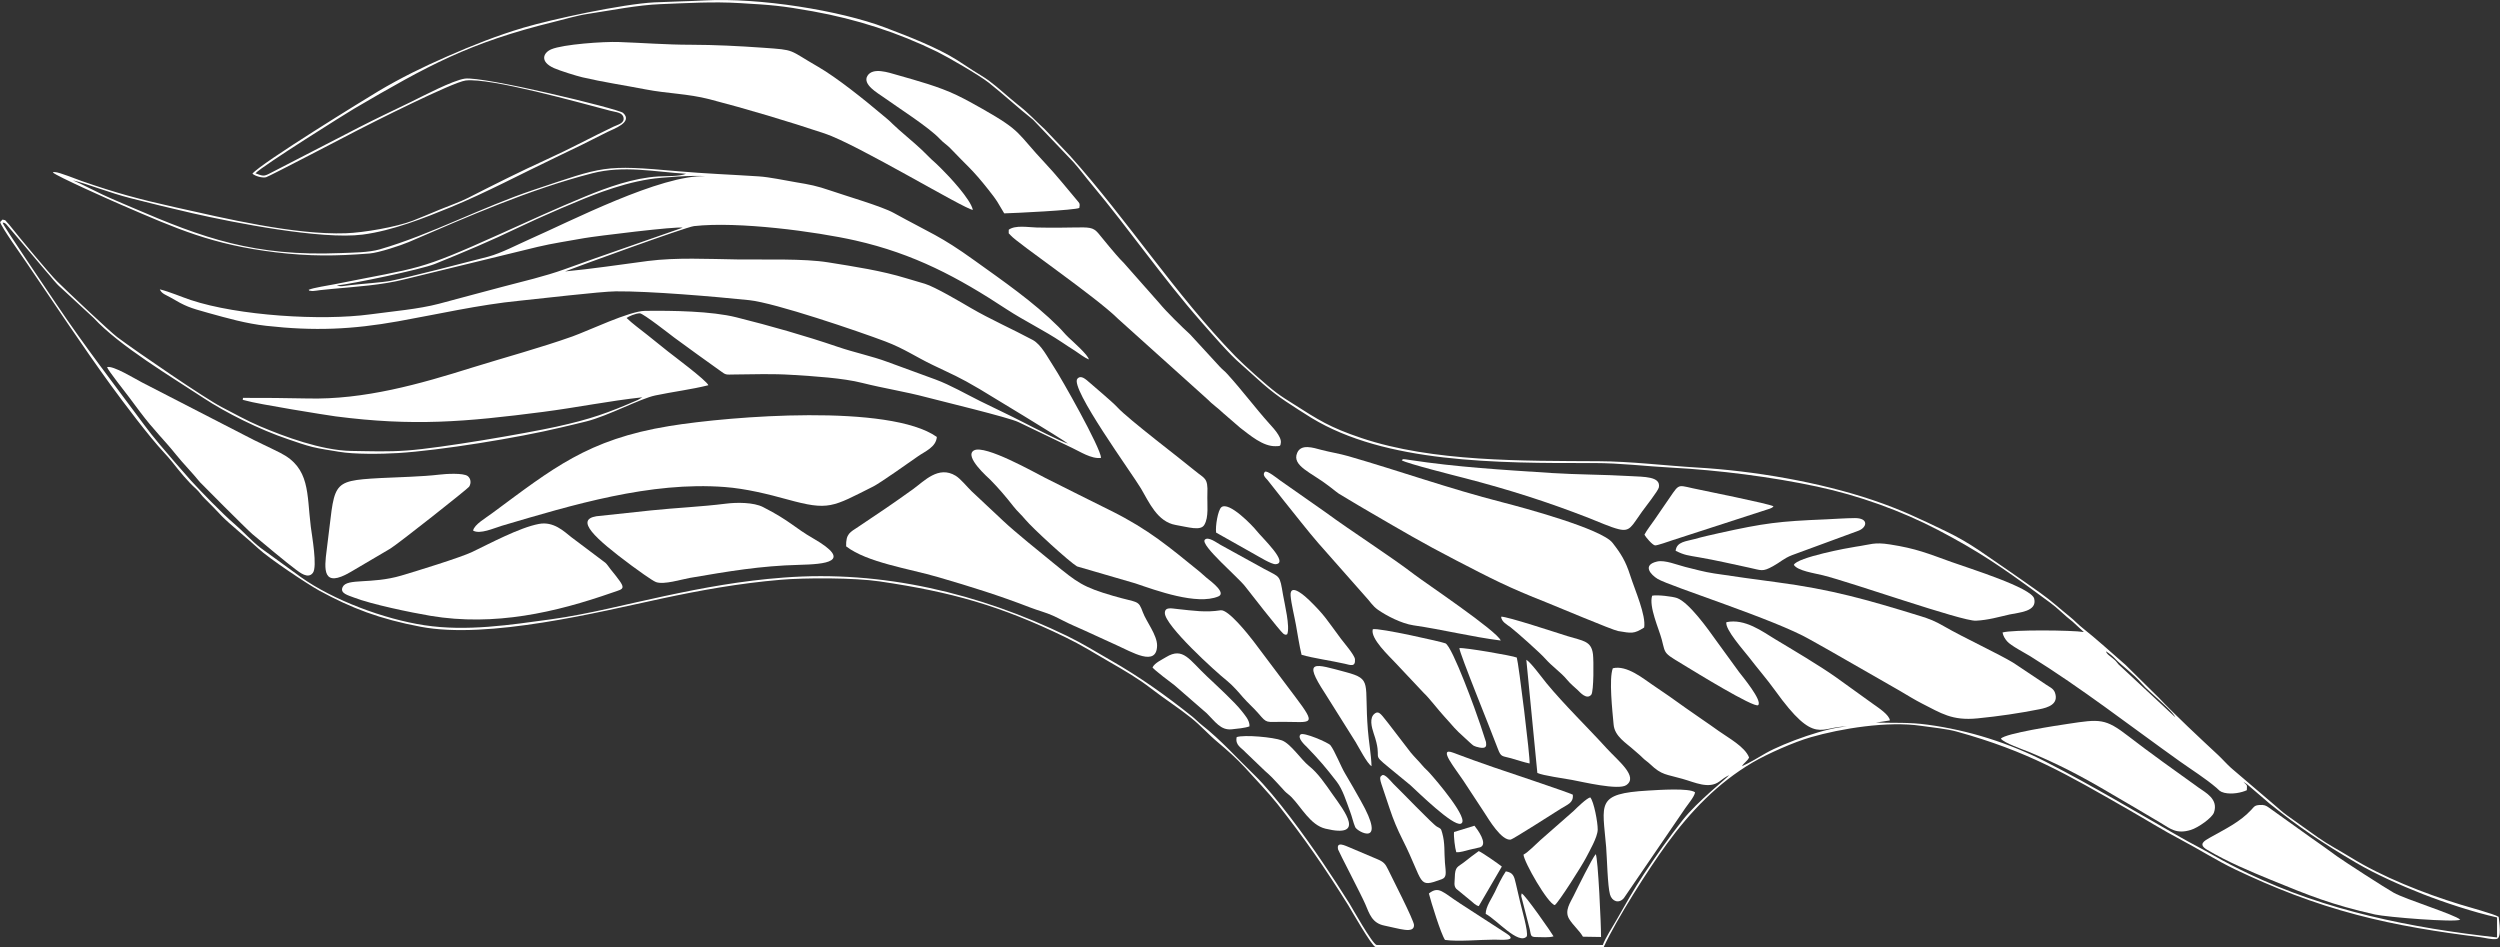 <!--?xml version="1.0" encoding="UTF-8"?-->
<svg xmlns="http://www.w3.org/2000/svg" xmlns:xlink="http://www.w3.org/1999/xlink" width="100%" height="100%" viewBox="0 0 132 50" version="1.1">
<rect x="0" y="0" width="132" height="50" fill="#333333" stroke="none"/>
<g id="surface1">
<path style="stroke: none; fill-rule: nonzero; fill:  rgb(255, 255, 255); fill-opacity: 1;" d="M 72.586 37.676 C 72.289 37.895 72.422 38.395 72.527 38.711 C 73.059 40.246 72.316 39.691 73.352 40.539 L 74.473 41.461 C 74.855 41.809 76.711 43.637 77.129 43.492 C 77.648 43.316 75.816 41.176 75.465 40.793 C 75.336 40.648 75.238 40.582 75.113 40.43 C 74.91 40.188 74.688 39.977 74.484 39.73 L 73.312 38.203 C 72.973 37.801 72.832 37.488 72.586 37.676 Z M 72.586 37.676 " class="svg-elem-1"></path>
<path style="stroke: none; fill-rule: nonzero; fill:  rgb(255, 255, 255); fill-opacity: 1;" d="M 67.965 33.488 C 68.125 33.094 67.824 31.871 67.746 31.418 C 67.562 30.324 67.605 30.504 66.75 30.039 L 64.441 28.766 C 64.246 28.66 63.785 28.305 63.613 28.5 C 63.363 28.785 65.422 30.52 65.758 30.98 C 65.867 31.125 67.59 33.332 67.758 33.457 C 67.875 33.543 67.91 33.512 67.965 33.488 Z M 67.965 33.488 " class="svg-elem-2"></path>
<path style="stroke: none; fill-rule: nonzero; fill:  rgb(255, 255, 255); fill-opacity: 1;" d="M 68.668 38.781 C 68.477 38.961 68.902 39.344 69 39.441 C 69.668 40.133 70 40.523 70.582 41.277 C 70.898 41.695 71.074 42.285 71.281 42.84 C 71.383 43.102 71.453 43.438 71.555 43.672 C 71.664 43.926 73.258 44.762 71.844 42.273 C 71.562 41.777 71.309 41.32 71.02 40.84 C 70.801 40.477 70.473 39.637 70.246 39.348 C 70.141 39.211 68.816 38.637 68.668 38.781 Z M 68.668 38.781 " class="svg-elem-3"></path>
<path style="stroke: none; fill-rule: nonzero; fill:  rgb(255, 255, 255); fill-opacity: 1;" d="M 64.211 28.121 L 66.25 29.27 C 66.453 29.379 67.133 29.805 67.352 29.789 C 68.086 29.742 66.633 28.391 66.344 28.02 C 66.156 27.777 64.883 26.441 64.484 26.785 C 64.305 26.941 64.164 27.789 64.211 28.121 Z M 64.211 28.121 " class="svg-elem-4"></path>
<path style="stroke: none; fill-rule: nonzero; fill:  rgb(255, 255, 255); fill-opacity: 1;" d="M 76.773 43.93 C 76.746 44.152 76.824 44.789 76.891 44.996 C 77.102 45.016 77.371 44.918 77.586 44.867 L 78.129 44.742 C 78.141 44.738 78.156 44.734 78.168 44.73 C 78.566 44.559 78.023 43.809 77.852 43.598 Z M 76.773 43.93 " class="svg-elem-5"></path>
<path style="stroke: none; fill-rule: nonzero; fill:  rgb(255, 255, 255); fill-opacity: 1;" d="M 82.027 49.438 C 82 49.359 80.461 47.141 80.34 47.176 C 80.344 47.195 80.32 47.281 80.32 47.309 L 80.77 49.059 C 80.844 49.367 80.789 49.477 81.105 49.477 C 81.398 49.477 81.797 49.516 82.027 49.438 Z M 82.027 49.438 " class="svg-elem-6"></path>
<path style="stroke: none; fill-rule: nonzero; fill:  rgb(255, 255, 255); fill-opacity: 1;" d="M 111.195 34.387 C 111.402 34.523 111.551 34.641 111.699 34.801 C 112.008 35.129 112.656 35.586 113.07 36.078 C 113.305 36.359 113.695 36.672 113.977 36.938 C 114.184 37.133 114.738 37.613 114.855 37.871 L 111.859 35.082 C 111.754 34.965 111.762 34.945 111.656 34.848 C 111.566 34.77 111.508 34.727 111.414 34.648 C 111.375 34.617 111.324 34.582 111.293 34.547 C 111.188 34.426 111.258 34.516 111.195 34.387 Z M 17.781 15.074 C 18.594 14.992 22.23 14.23 22.957 13.938 C 24.488 13.32 25.914 12.719 27.371 12.016 C 28.426 11.508 30.727 10.5 31.812 10.121 C 32.602 9.844 33.402 9.602 34.293 9.461 C 34.938 9.359 36.637 9.242 37.273 9.305 C 34.922 9.195 30.047 11.719 27.977 12.625 C 27.324 12.914 26.469 13.367 25.766 13.555 C 24.781 13.812 21.469 14.668 20.648 14.824 C 20.199 14.914 19.098 14.984 18.504 15.055 C 17.977 15.117 18.059 15.129 17.879 15.098 C 17.863 15.098 17.844 15.09 17.832 15.086 C 17.816 15.082 17.797 15.078 17.781 15.074 Z M 13.488 9.152 C 13.852 8.754 18.352 5.941 18.699 5.738 C 22.613 3.449 24.766 2.258 29.262 1.152 C 29.816 1.016 30.477 0.816 31.039 0.734 C 32.23 0.555 33.684 0.262 34.879 0.219 C 36.297 0.164 37.645 0.078 39.062 0.164 C 40.738 0.262 41.258 0.301 42.918 0.598 C 45.234 1.016 47.414 1.719 49.484 2.734 C 50.031 3.004 51.691 3.961 52.207 4.367 C 52.996 4.992 53.754 5.695 54.547 6.324 L 56.672 8.555 C 56.996 8.914 57.32 9.359 57.641 9.738 C 59.617 12.098 61.387 14.672 63.414 16.98 C 63.996 17.641 64.91 18.707 65.523 19.23 L 66.684 20.27 C 67.074 20.609 67.48 20.922 67.902 21.203 C 68.344 21.496 68.789 21.785 69.246 22.066 C 73.148 24.441 78.973 24.461 84.184 24.449 C 85.547 24.449 86.91 24.621 88.258 24.691 C 90.738 24.824 93.555 25.18 95.953 25.695 C 98.137 26.16 100.391 26.973 102.32 27.98 C 104.457 29.098 105.738 29.973 107.633 31.371 C 108.059 31.684 108.449 31.949 108.84 32.316 C 109.004 32.473 109.25 32.68 109.434 32.824 L 110.027 33.371 C 109.406 33.27 106.25 33.242 105.734 33.395 C 105.77 33.59 105.871 33.742 105.977 33.863 C 106.164 34.086 106.91 34.473 107.184 34.641 C 109.914 36.336 112.473 38.332 115.082 40.191 C 115.746 40.664 116.43 41.086 117.035 41.602 C 117.176 41.723 117.195 41.797 117.441 41.859 C 117.848 41.957 118.355 41.852 118.633 41.723 C 118.656 41.367 118.629 41.488 118.457 41.281 C 118.586 41.359 118.684 41.434 118.801 41.543 L 119.84 42.434 C 121.344 43.652 122.668 44.539 124.422 45.566 C 125.449 46.168 126.738 46.742 127.91 47.203 C 129.066 47.656 130.605 48.164 131.844 48.441 L 131.844 49.496 C 127.309 48.996 122.816 48.086 118.703 46.117 C 118.074 45.816 117.488 45.516 116.887 45.172 C 116.293 44.828 115.695 44.531 115.109 44.195 C 112.727 42.836 110.504 41.496 108.047 40.238 C 106.105 39.238 103.949 38.555 101.766 38.262 C 100.793 38.129 100.039 38.18 99.055 38.152 L 99.785 38.039 C 99.762 37.75 99.188 37.375 98.957 37.211 L 96.938 35.758 C 96.074 35.145 94.645 34.301 93.715 33.742 C 93.078 33.359 92.133 32.641 91.152 32.852 C 91.07 33.23 92.074 34.348 92.336 34.688 C 92.781 35.27 93.285 35.848 93.719 36.449 C 95.879 39.457 96.117 38.309 97.547 38.363 C 96.523 38.383 94.227 39.211 93.25 39.758 C 92.852 39.984 92.391 40.277 91.977 40.453 C 92.09 40.262 92.254 40.199 92.352 39.996 C 92.133 39.426 91.258 38.961 90.75 38.598 C 90.172 38.18 89.586 37.797 88.996 37.375 C 88.438 36.969 87.832 36.547 87.242 36.152 C 86.801 35.859 85.898 35.098 85.156 35.285 C 84.945 35.852 85.133 37.52 85.199 38.258 C 85.254 38.883 85.855 39.223 86.277 39.605 C 86.449 39.766 86.512 39.793 86.715 39.996 C 86.859 40.145 86.992 40.215 87.133 40.352 C 87.746 40.938 87.977 40.875 88.84 41.125 C 89.484 41.305 90.223 41.68 90.785 41.262 C 90.945 41.141 91.102 41.02 91.301 40.926 C 91.117 41.141 89.621 42.316 88.848 43.297 C 88.098 44.246 87.48 45.129 86.797 46.152 C 86.289 46.914 85.789 47.805 85.332 48.609 C 85.109 49.004 84.773 49.5 84.629 49.895 L 72.684 49.895 C 72.461 49.848 71.344 47.855 71.262 47.723 C 70.777 46.945 70.32 46.25 69.824 45.516 C 68.941 44.207 67.352 42.008 66.246 40.934 C 65.316 40.035 64.473 39.078 63.449 38.273 C 63.266 38.129 63.133 37.98 62.949 37.832 C 61.574 36.734 60.18 35.738 58.645 34.863 C 57.863 34.418 57.188 33.988 56.344 33.578 C 51.711 31.332 46.602 30.094 41.371 30.496 C 39.141 30.664 37.168 31.027 35.082 31.473 C 33.121 31.887 31.082 32.426 29.098 32.699 C 26.945 32.992 24.645 33.352 22.406 33.012 C 20.277 32.688 17.594 31.691 15.871 30.461 L 13.762 28.93 C 13.254 28.539 12.852 28.066 12.352 27.641 C 11.746 27.125 10.609 25.949 10.09 25.383 L 9.238 24.41 C 8.672 23.75 8.121 23.125 7.598 22.414 C 6.039 20.312 4.465 18.266 3 16.09 C 2.676 15.605 0.133 11.871 0.141 11.762 C 0.211 11.738 0.285 11.793 0.336 11.848 L 2.438 14.332 C 2.723 14.641 2.922 14.949 3.223 15.199 L 4.945 16.789 C 6.293 18.258 9.094 19.926 10.746 21.016 C 11.906 21.785 13.711 22.691 15.23 23.199 C 15.613 23.328 16.09 23.5 16.488 23.598 C 16.91 23.703 17.43 23.773 17.887 23.852 C 18.715 23.996 20.148 23.973 21.012 23.922 C 23.23 23.785 27.34 23.121 29.629 22.57 C 30.07 22.465 30.504 22.367 30.961 22.25 C 32.121 21.957 33.809 21.043 34.602 20.879 C 35.508 20.688 36.523 20.562 37.402 20.34 C 37.312 20.09 35.488 18.734 35.266 18.555 C 34.871 18.234 34.543 17.977 34.164 17.672 C 33.789 17.371 33.422 17.113 33.082 16.789 C 33.188 16.703 33.582 16.539 33.785 16.543 C 33.965 16.547 35.414 17.684 35.605 17.828 C 36.406 18.422 37.195 18.98 38.004 19.562 C 38.344 19.809 38.289 19.781 38.785 19.773 C 39.805 19.762 40.801 19.727 41.812 19.793 C 42.953 19.863 44.508 19.957 45.547 20.223 C 46.645 20.5 47.812 20.68 48.926 20.977 C 49.602 21.156 53.297 22.047 53.777 22.289 L 56.605 23.648 C 57.004 23.832 57.633 24.25 58.137 24.176 C 58.109 23.629 56.039 19.965 55.621 19.336 C 55.312 18.871 54.988 18.199 54.527 17.949 C 53.465 17.379 52.289 16.863 51.254 16.258 C 50.746 15.961 49.367 15.145 48.836 14.984 C 48.527 14.895 48.188 14.797 47.859 14.695 C 46.535 14.289 45.125 14.078 43.742 13.855 C 42.43 13.641 40.395 13.719 38.949 13.699 C 37.367 13.676 35.73 13.586 34.199 13.781 C 32.766 13.969 31.223 14.203 29.832 14.332 C 30.227 14.172 36.211 11.984 36.645 11.938 C 38.977 11.68 43.062 12.223 45.172 12.699 C 48.266 13.402 50.578 14.637 53.16 16.336 C 54.086 16.941 55.141 17.449 56.062 18.066 C 56.332 18.25 56.508 18.359 56.762 18.523 C 56.992 18.672 57.246 18.879 57.488 18.98 C 57.484 18.766 56.609 18 56.418 17.816 C 56.215 17.625 56.082 17.445 55.883 17.25 C 54.574 15.945 52.957 14.832 51.445 13.746 C 49.637 12.445 49.141 12.32 47.18 11.238 C 46.551 10.891 44.637 10.336 43.84 10.059 C 43.109 9.809 42.766 9.746 42.016 9.621 C 41.406 9.52 40.66 9.352 40.051 9.312 C 38.629 9.219 37.238 9.168 35.816 9.043 C 31.824 8.684 31.895 8.785 28.191 10.02 C 25.391 10.957 22.746 12.387 20.043 13.168 C 19.449 13.336 18.656 13.336 17.98 13.363 C 13.441 13.547 10.766 12.59 6.961 10.949 C 6.43 10.719 5.906 10.504 5.391 10.262 C 4.875 10.02 4.312 9.715 3.848 9.523 C 4.504 9.672 5.852 10.203 6.895 10.465 C 7.996 10.746 9.094 11.016 10.176 11.262 C 12.328 11.754 16.977 12.664 19.141 12.387 C 20.703 12.188 22.418 11.508 23.816 10.934 C 25.637 10.184 27.539 9.172 29.348 8.309 C 30.297 7.859 31.152 7.441 32.078 6.965 C 32.379 6.812 33.445 6.457 32.898 5.961 C 32.664 5.746 25.504 4.012 24.539 4.152 C 23.898 4.246 22.309 5.082 21.695 5.383 C 20.77 5.832 19.836 6.27 18.957 6.723 L 14.273 9.141 C 13.914 9.332 13.883 9.293 13.488 9.152 Z M 13.328 9.168 C 13.453 9.293 13.848 9.41 14.047 9.359 C 14.207 9.32 18.609 7.016 18.887 6.875 C 19.543 6.535 23.902 4.332 24.59 4.25 C 25.918 4.098 30.621 5.43 32.238 5.852 C 32.527 5.926 32.871 5.934 32.922 6.211 C 32.98 6.504 32.633 6.578 32.402 6.684 C 31.223 7.246 30.109 7.855 28.891 8.406 C 27.465 9.055 26.098 9.742 24.711 10.449 C 24.281 10.668 23.703 10.867 23.23 11.062 C 22.738 11.266 22.27 11.469 21.785 11.656 C 20.93 11.984 19.207 12.285 18.258 12.316 C 15.547 12.41 11.887 11.531 9.23 10.938 C 7.309 10.508 6.129 10.188 4.324 9.562 C 4.098 9.484 3.117 9.086 2.898 9.086 C 2.777 9.086 2.867 9.07 2.793 9.109 C 3.004 9.309 5.859 10.582 6.387 10.809 C 9.383 12.102 11.188 12.914 14.566 13.324 C 16.328 13.535 17.723 13.527 19.523 13.383 C 19.996 13.344 21.164 12.961 21.582 12.781 C 24.723 11.43 27.961 10 31.277 9.148 C 32.934 8.723 34.543 9.07 36.223 9.176 C 35.852 9.324 35.211 9.289 34.77 9.316 C 33.441 9.395 32.094 9.883 30.906 10.371 C 29.367 11.004 27.906 11.676 26.395 12.359 C 21.992 14.34 22.281 14.082 17.645 15.012 C 17.332 15.074 16.547 15.191 16.297 15.301 C 16.391 15.402 16.219 15.316 16.402 15.355 C 16.473 15.367 16.473 15.367 16.547 15.363 C 16.656 15.359 16.785 15.332 16.895 15.32 C 17.121 15.297 17.32 15.277 17.547 15.254 C 18.832 15.133 20.145 15.059 21.391 14.742 L 28.387 13.035 C 29.168 12.848 30.027 12.723 30.844 12.574 C 31.41 12.473 35.777 11.934 36.043 12.023 C 33.961 12.758 31.867 13.469 29.789 14.223 C 28.77 14.59 27.594 14.863 26.523 15.145 C 25.371 15.445 24.305 15.742 23.176 16.039 C 22.094 16.324 20.723 16.438 19.551 16.598 C 16.984 16.945 12.582 16.676 10.07 15.84 C 9.555 15.668 8.984 15.414 8.438 15.277 C 8.531 15.512 8.773 15.574 8.996 15.703 C 9.805 16.18 10.012 16.25 10.988 16.52 C 12.02 16.805 12.98 17.082 14.055 17.203 C 16.602 17.488 18.59 17.398 21.02 16.965 C 23.098 16.594 25.309 16.086 27.43 15.879 C 28.387 15.785 31.703 15.391 32.512 15.383 C 34.312 15.367 37.691 15.656 39.555 15.848 C 40.93 15.992 45.336 17.496 46.742 18.027 C 47.75 18.41 48.336 18.832 49.246 19.27 C 50.355 19.805 50.602 19.883 51.723 20.543 C 52.102 20.77 56.07 23.172 56.391 23.422 C 56.016 23.316 54.539 22.559 54.078 22.32 C 53.312 21.926 52.539 21.566 51.75 21.176 C 51.016 20.812 50.18 20.328 49.41 20.043 C 48.57 19.734 47.715 19.426 46.871 19.113 C 46.047 18.805 45.113 18.613 44.254 18.32 C 42.48 17.715 40.699 17.211 38.879 16.754 C 37.57 16.426 35.508 16.395 34.051 16.414 C 33.242 16.422 31.07 17.461 30.23 17.762 C 28.516 18.371 26.672 18.867 24.938 19.406 C 22.176 20.273 19.23 21.117 16.223 21.039 C 15.102 21.012 13.945 21.008 12.824 21.008 C 12.855 21.188 12.695 21.062 12.98 21.152 C 13.535 21.324 17.266 21.926 17.715 21.984 C 21.824 22.516 24.551 22.281 28.691 21.746 C 30.484 21.512 32.109 21.176 33.914 20.977 L 33.68 21.117 C 32.082 21.809 31.18 22.133 29.371 22.531 C 27.746 22.887 23.277 23.656 21.504 23.785 C 20.434 23.863 19.594 23.824 18.535 23.809 C 16.98 23.781 15.02 23.055 13.723 22.504 C 13.016 22.203 12.371 21.836 11.703 21.492 C 10.84 21.047 7.242 18.586 6.191 17.801 C 5.832 17.535 3.562 15.395 3.016 14.855 C 2.621 14.465 0.996 12.508 0.562 11.957 C 0.5 11.879 0.48 11.848 0.387 11.754 C 0.238 11.602 0.348 11.645 0.133 11.594 L 0.008 11.723 C 0.047 11.961 1.184 13.551 1.402 13.875 C 2.875 16.035 4.34 18.258 5.859 20.348 C 6.52 21.254 7.879 23.062 8.656 23.891 C 8.77 24.012 8.969 24.238 9.09 24.391 C 9.492 24.898 9.879 25.387 10.363 25.824 C 10.531 25.977 10.629 26.152 10.805 26.32 C 11.141 26.645 11.383 26.906 11.703 27.242 C 12.09 27.645 13.141 28.496 13.629 28.953 C 14.191 29.48 16.211 30.828 16.855 31.184 C 18.574 32.121 20.051 32.684 22.215 33.094 C 25.762 33.77 31.609 32.32 34.938 31.605 C 36.977 31.168 39.012 30.801 41.211 30.613 C 42.516 30.5 45.105 30.5 46.449 30.699 C 50.266 31.262 52.82 31.984 56.234 33.637 C 57.09 34.051 57.766 34.477 58.566 34.941 C 59.379 35.41 60.094 35.824 60.785 36.359 C 61.473 36.891 62.223 37.371 62.887 37.902 C 63.395 38.305 63.805 38.781 64.297 39.188 C 64.793 39.605 65.281 40.039 65.723 40.516 C 66.164 40.992 67.07 41.973 67.441 42.441 C 68.898 44.297 69.91 45.758 71.188 47.797 C 71.305 47.988 72.426 49.957 72.629 50.004 L 84.676 50.004 C 85.348 48.539 87.043 45.883 88.012 44.555 C 89.258 42.844 90.695 41.344 92.539 40.258 C 93.332 39.797 94.711 39.184 95.609 38.926 C 97.203 38.465 99.672 38.062 101.43 38.324 C 102.027 38.41 102.781 38.48 103.32 38.629 C 107.098 39.68 109.055 40.848 112.375 42.746 C 113.32 43.285 114.18 43.828 115.176 44.352 C 116.137 44.859 117.039 45.438 118.023 45.91 C 120.043 46.871 122.102 47.688 124.445 48.305 C 126.555 48.863 128.777 49.215 130.965 49.484 C 131.219 49.516 131.543 49.613 131.801 49.582 C 132.113 49.551 131.953 48.66 131.93 48.41 C 131.715 48.262 130.285 47.879 129.891 47.754 C 128 47.176 125.777 46.297 124.113 45.266 C 123.531 44.906 122.945 44.605 122.402 44.223 C 121.867 43.852 121.336 43.457 120.793 43.078 C 120.496 42.871 120.305 42.68 120.039 42.457 L 117.805 40.551 C 117.562 40.332 117.355 40.09 117.113 39.863 C 116.207 39.02 114.809 37.719 113.973 36.828 L 112.227 35.105 C 111.633 34.586 110.574 33.637 110 33.191 C 109.746 32.996 109.527 32.75 109.27 32.547 C 108.754 32.133 108.301 31.711 107.742 31.316 C 107.207 30.941 106.672 30.551 106.125 30.18 C 104.941 29.383 104.09 28.695 102.742 28.051 C 101.352 27.383 100.359 26.902 98.879 26.402 C 96.047 25.449 92.621 24.859 89.578 24.684 C 87.898 24.582 86.086 24.359 84.406 24.352 C 80.426 24.328 75.652 24.398 71.875 23.125 C 70.203 22.562 69.625 22.18 68.246 21.301 C 67.941 21.109 67.684 20.949 67.418 20.75 C 66.859 20.336 65.672 19.266 65.227 18.809 C 62.059 15.547 59.535 11.617 56.5 8.23 L 55.156 6.816 C 54.602 6.316 54.406 6.047 53.715 5.504 C 53.195 5.09 52.727 4.641 52.207 4.254 C 51.93 4.051 51.668 3.91 51.367 3.715 C 51.07 3.523 50.836 3.363 50.535 3.172 C 49.484 2.512 48.02 1.941 46.742 1.457 C 44.348 0.547 40.074 -0.133 37.191 0.023 C 36.316 0.07 35.43 0.082 34.551 0.125 C 32.891 0.207 29.156 1.012 27.641 1.461 C 26.258 1.871 24.914 2.406 23.641 2.965 C 22.363 3.523 21.156 4.113 19.977 4.816 C 19.316 5.211 13.793 8.605 13.328 9.168 Z M 13.328 9.168 " class="svg-elem-7"></path>
<path style="stroke: none; fill-rule: nonzero; fill:  rgb(255, 255, 255); fill-opacity: 1;" d="M 24.98 28.016 C 25.344 28.223 26.055 27.895 26.492 27.762 C 30.25 26.652 34.34 25.414 38.27 25.715 C 39.371 25.797 40.559 26.09 41.574 26.371 C 43.773 26.977 43.941 26.773 46.105 25.688 C 46.48 25.5 48.012 24.41 48.473 24.09 C 48.84 23.832 49.426 23.609 49.465 23.07 C 46.977 21.312 38.617 21.961 35.336 22.496 C 31.023 23.199 29.16 24.754 26.023 27.07 C 25.633 27.363 25.039 27.695 24.98 28.016 Z M 24.98 28.016 " class="svg-elem-8"></path>
<path style="stroke: none; fill-rule: nonzero; fill:  rgb(255, 255, 255); fill-opacity: 1;" d="M 86.812 33.133 C 86.914 32.477 86.34 31.203 86.07 30.367 C 85.832 29.625 85.59 29.234 85.137 28.656 C 84.555 27.918 80.406 26.797 79.332 26.523 C 76.516 25.801 73.887 24.863 71.195 24.086 C 70.719 23.949 70.246 23.879 69.77 23.754 C 69.328 23.637 68.699 23.426 68.492 23.91 C 68.191 24.602 69.254 24.953 70.172 25.668 C 70.887 26.223 70.48 25.93 71.219 26.383 C 71.594 26.613 71.945 26.812 72.328 27.039 C 74.016 28.02 75.07 28.648 76.852 29.57 C 78.801 30.578 79.594 30.996 81.66 31.812 C 82.152 32.004 85.137 33.27 85.441 33.32 C 86.137 33.434 86.262 33.484 86.812 33.133 Z M 86.812 33.133 " class="svg-elem-9"></path>
<path style="stroke: none; fill-rule: nonzero; fill:  rgb(255, 255, 255); fill-opacity: 1;" d="M 87.496 29.648 C 86.691 29.836 87.164 30.348 87.523 30.566 C 88.168 30.957 93.738 32.711 95.562 33.766 C 95.969 34.004 96.355 34.199 96.762 34.441 L 100.301 36.469 C 100.66 36.68 101.121 36.965 101.492 37.152 C 102.48 37.648 103.059 38.066 104.414 37.93 C 105.562 37.816 106.613 37.66 107.68 37.449 C 108.137 37.359 108.711 37.18 108.504 36.578 C 108.426 36.344 108.195 36.266 108.008 36.133 L 106.324 35.008 C 105.566 34.539 103.664 33.66 102.641 33.066 C 102.172 32.797 101.906 32.684 101.328 32.508 C 98.566 31.66 96.719 31.125 93.785 30.738 C 92.672 30.594 91.586 30.438 90.504 30.277 C 89.961 30.195 89.496 30.059 88.98 29.934 C 88.543 29.824 87.906 29.555 87.496 29.648 Z M 87.496 29.648 " class="svg-elem-10"></path>
<path style="stroke: none; fill-rule: nonzero; fill:  rgb(255, 255, 255); fill-opacity: 1;" d="M 51.367 11.082 C 51.25 10.52 50.113 9.309 49.684 8.887 C 49.457 8.66 49.383 8.594 49.172 8.406 L 48.672 7.914 C 48.379 7.625 47.395 6.816 47.125 6.539 C 46.926 6.336 46.828 6.27 46.598 6.074 C 45.68 5.297 44.195 4.102 43.191 3.523 C 41.582 2.598 42.039 2.645 40.285 2.52 C 39.004 2.43 37.777 2.367 36.473 2.363 C 35.199 2.363 33.922 2.262 32.68 2.219 C 31.875 2.188 29.73 2.34 29.109 2.602 C 28.684 2.781 28.48 3.254 29.254 3.598 C 29.559 3.734 30.434 4.008 30.754 4.082 C 31.82 4.332 32.996 4.508 34.082 4.719 C 35.254 4.945 36.301 4.941 37.469 5.242 C 39.398 5.742 41.645 6.414 43.539 7.047 C 45.258 7.617 50.934 11.051 51.367 11.082 Z M 51.367 11.082 " class="svg-elem-11"></path>
<path style="stroke: none; fill-rule: nonzero; fill:  rgb(255, 255, 255); fill-opacity: 1;" d="M 44.676 28.848 C 45.785 29.703 47.984 30.02 49.535 30.473 C 51.25 30.973 52.766 31.445 54.422 32.086 C 54.805 32.234 55.238 32.344 55.598 32.508 C 55.949 32.668 56.316 32.875 56.715 33.047 C 57.48 33.379 58.195 33.727 58.949 34.062 C 59.754 34.418 61.082 35.242 61.094 34.082 C 61.098 33.531 60.52 32.812 60.344 32.332 C 60.094 31.66 60.117 31.852 58.785 31.465 C 57.16 30.992 56.887 30.762 55.617 29.727 C 54.953 29.188 53.543 28.047 52.98 27.512 L 51.301 25.938 C 51.07 25.715 50.723 25.281 50.461 25.121 C 49.551 24.566 48.805 25.398 48.219 25.82 C 47.105 26.621 46.445 27.062 45.312 27.82 C 44.895 28.098 44.656 28.172 44.676 28.848 Z M 44.676 28.848 " class="svg-elem-12"></path>
<path style="stroke: none; fill-rule: nonzero; fill:  rgb(255, 255, 255); fill-opacity: 1;" d="M 28.453 27.664 C 27.434 27.855 25.867 28.695 24.945 29.137 C 24.332 29.434 21.945 30.168 21.188 30.391 C 19.598 30.859 18.324 30.516 18.094 30.992 C 17.926 31.332 18.395 31.434 18.691 31.551 C 19.605 31.906 21.688 32.34 22.734 32.516 C 26.121 33.082 29.344 32.332 32.32 31.293 C 33.016 31.051 33.121 31.148 32.234 30.051 C 32.129 29.918 32.051 29.789 31.965 29.715 L 30.172 28.367 C 29.777 28.055 29.23 27.516 28.453 27.664 Z M 28.453 27.664 " class="svg-elem-13"></path>
<path style="stroke: none; fill-rule: nonzero; fill:  rgb(255, 255, 255); fill-opacity: 1;" d="M 5.652 19.387 C 5.734 19.598 6.586 20.664 6.797 20.949 C 7.004 21.23 7.176 21.461 7.387 21.738 C 8.102 22.695 8.715 23.277 9.277 23.984 C 9.688 24.496 10.145 24.949 10.559 25.461 C 10.594 25.504 13.016 27.938 13.328 28.203 C 13.734 28.543 15.199 29.77 15.605 30.062 C 15.824 30.223 16.27 30.594 16.523 30.242 C 16.762 29.918 16.473 28.301 16.41 27.812 C 16.191 26.055 16.387 24.715 14.797 23.91 C 14.141 23.578 13.578 23.332 12.953 23 L 7.496 20.191 C 7.152 20.016 5.949 19.27 5.652 19.387 Z M 5.652 19.387 " class="svg-elem-14"></path>
<path style="stroke: none; fill-rule: nonzero; fill:  rgb(255, 255, 255); fill-opacity: 1;" d="M 38.324 26.594 C 37.02 26.758 35.688 26.812 34.379 26.949 L 31.488 27.258 C 30.367 27.445 31.359 28.387 33.352 29.867 C 33.582 30.035 34.426 30.656 34.637 30.734 C 35.055 30.887 35.98 30.59 36.434 30.512 C 38.449 30.168 40.156 29.875 42.199 29.824 C 43.543 29.789 45.109 29.68 42.934 28.426 C 41.938 27.855 41.746 27.52 40.289 26.773 C 39.797 26.52 38.906 26.52 38.324 26.594 Z M 38.324 26.594 " class="svg-elem-15"></path>
<path style="stroke: none; fill-rule: nonzero; fill:  rgb(255, 255, 255); fill-opacity: 1;" d="M 51.426 23.781 C 50.871 24.09 52.203 25.246 52.289 25.332 C 52.727 25.777 53.113 26.23 53.52 26.75 C 53.715 27 53.926 27.176 54.121 27.414 C 54.527 27.902 56.461 29.668 56.867 29.906 L 59.941 30.801 C 61.055 31.18 63.199 31.965 64.328 31.492 C 64.75 31.312 64.004 30.742 63.703 30.504 C 63.562 30.391 63.488 30.305 63.352 30.195 C 61.719 28.871 60.656 27.965 58.684 26.98 C 57.504 26.391 56.379 25.836 55.191 25.234 C 54.641 24.957 52.004 23.461 51.426 23.781 Z M 51.426 23.781 " class="svg-elem-16"></path>
<path style="stroke: none; fill-rule: nonzero; fill:  rgb(255, 255, 255); fill-opacity: 1;" d="M 53.262 12.129 C 53.27 12.422 53.215 12.246 53.367 12.43 C 53.719 12.84 57.875 15.68 59.039 16.84 L 63.742 21.07 C 64.008 21.348 64.328 21.559 64.594 21.82 L 65.48 22.586 C 65.996 22.977 66.684 23.578 67.352 23.559 C 67.602 23.551 67.605 23.566 67.629 23.367 C 67.668 23.043 67.168 22.535 67.02 22.367 C 66.285 21.547 65.547 20.562 64.793 19.738 C 64.668 19.598 64.539 19.508 64.402 19.359 L 62.844 17.664 C 62.398 17.254 61.594 16.469 61.227 16.023 L 59.34 13.887 C 59.062 13.613 58.801 13.293 58.562 13.012 C 57.41 11.664 58.27 12.09 54.73 12.012 C 54.273 12 53.613 11.875 53.262 12.129 Z M 53.262 12.129 " class="svg-elem-17"></path>
<path style="stroke: none; fill-rule: nonzero; fill:  rgb(255, 255, 255); fill-opacity: 1;" d="M 53.023 11.266 C 53.551 11.254 56.762 11.098 56.988 10.98 C 57.027 10.746 57.012 10.75 56.891 10.605 C 56.359 9.977 55.754 9.219 55.211 8.645 C 53.648 6.984 54 6.957 51.875 5.75 C 51.402 5.484 51.012 5.262 50.508 5.02 C 49.566 4.57 48.461 4.27 47.379 3.961 C 46.91 3.828 46.086 3.539 45.801 4.004 C 45.52 4.461 46.371 4.93 46.621 5.113 C 47.41 5.68 49.039 6.711 49.629 7.34 C 49.824 7.551 49.996 7.641 50.184 7.836 C 51.039 8.742 51.324 8.918 52.191 10.02 C 52.715 10.688 52.609 10.582 53.023 11.266 Z M 53.023 11.266 " class="svg-elem-18"></path>
<path style="stroke: none; fill-rule: nonzero; fill:  rgb(255, 255, 255); fill-opacity: 1;" d="M 105.648 39 C 105.777 39.215 106.863 39.594 107.105 39.691 C 108.707 40.359 109.887 40.977 111.383 41.859 C 112.309 42.402 113.172 42.902 114.09 43.453 C 114.594 43.754 114.914 44.055 115.676 43.82 C 116.062 43.703 116.805 43.18 116.898 42.898 C 117.141 42.199 116.465 41.855 116.102 41.598 C 115 40.812 113.395 39.66 112.379 38.871 C 111.156 37.926 110.887 37.961 109.168 38.223 C 108.637 38.301 105.883 38.719 105.648 39 Z M 105.648 39 " class="svg-elem-19"></path>
<path style="stroke: none; fill-rule: nonzero; fill:  rgb(255, 255, 255); fill-opacity: 1;" d="M 129.902 48.559 C 129.629 48.293 127.004 47.484 126.383 47.133 C 125.945 46.887 123.82 45.516 123.398 45.215 C 122.895 44.855 122.453 44.523 121.949 44.18 L 119.797 42.641 C 119.645 42.535 119.555 42.484 119.293 42.504 C 119.039 42.523 119.008 42.605 118.887 42.738 C 118.266 43.414 117.484 43.773 116.684 44.227 C 116.367 44.406 116.055 44.582 116.535 44.867 C 117.629 45.516 118.754 45.984 119.902 46.457 C 121.941 47.293 123.117 47.77 125.398 48.285 C 126.027 48.426 129.645 48.715 129.902 48.559 Z M 129.902 48.559 " class="svg-elem-20"></path>
<path style="stroke: none; fill-rule: nonzero; fill:  rgb(255, 255, 255); fill-opacity: 1;" d="M 94.715 29.828 C 94.922 30.141 95.797 30.262 96.25 30.375 C 97.777 30.754 103.602 32.812 104.328 32.773 C 104.992 32.738 105.5 32.582 106.105 32.445 C 106.609 32.336 107.574 32.293 107.406 31.609 C 107.266 31.031 103.992 30.016 103.047 29.676 C 101.781 29.223 101.195 28.965 99.789 28.746 C 98.941 28.613 98.773 28.754 97.977 28.867 C 97.633 28.914 94.867 29.43 94.715 29.828 Z M 94.715 29.828 " class="svg-elem-21"></path>
<path style="stroke: none; fill-rule: nonzero; fill:  rgb(255, 255, 255); fill-opacity: 1;" d="M 79.238 33.82 C 79.066 33.332 75.207 30.742 74.695 30.348 C 73.422 29.371 71.367 28.062 69.965 27.031 L 67.602 25.375 C 67.457 25.27 66.891 24.812 66.785 24.914 C 66.625 25.074 66.852 25.258 66.922 25.34 L 67.797 26.449 C 68.301 27.074 69.098 28.094 69.602 28.672 L 72.109 31.512 C 72.324 31.734 72.465 31.992 72.754 32.195 C 73.207 32.512 73.996 32.922 74.625 33.016 C 76.18 33.242 77.703 33.625 79.238 33.82 Z M 79.238 33.82 " class="svg-elem-22"></path>
<path style="stroke: none; fill-rule: nonzero; fill:  rgb(255, 255, 255); fill-opacity: 1;" d="M 23.211 25.059 C 22.258 25.172 21.051 25.191 20.074 25.242 C 17.332 25.395 17.723 25.477 17.25 29.035 C 17.117 30.055 17.012 31.082 18.516 30.199 C 19.23 29.781 19.906 29.375 20.598 28.973 C 21 28.734 24.703 25.805 24.77 25.699 C 24.895 25.5 24.855 25.262 24.695 25.137 C 24.465 24.961 23.527 25.02 23.211 25.059 Z M 23.211 25.059 " class="svg-elem-23"></path>
<path style="stroke: none; fill-rule: nonzero; fill:  rgb(255, 255, 255); fill-opacity: 1;" d="M 56.887 19.996 C 56.465 20.465 59.789 25.02 60.246 25.797 C 60.668 26.512 61.105 27.551 62.078 27.719 C 62.762 27.836 63.391 28.043 63.586 27.715 C 63.836 27.305 63.73 26.621 63.75 26.07 C 63.789 25.207 63.594 25.277 63.102 24.863 C 62.449 24.316 59.57 22.129 59.008 21.516 C 58.754 21.238 57.895 20.52 57.52 20.191 C 57.32 20.02 57.074 19.785 56.887 19.996 Z M 56.887 19.996 " class="svg-elem-24"></path>
<path style="stroke: none; fill-rule: nonzero; fill:  rgb(255, 255, 255); fill-opacity: 1;" d="M 67.73 38.113 C 69.238 38.113 69.566 38.352 68.391 36.793 L 66.188 33.863 C 65.91 33.5 64.848 32.16 64.449 32.223 C 63.656 32.348 63.027 32.246 62.164 32.156 C 61.867 32.129 61.508 32.027 61.504 32.363 C 61.496 33.023 64.18 35.465 64.781 35.941 C 65.086 36.188 65.402 36.551 65.621 36.809 C 65.891 37.121 66.184 37.367 66.457 37.684 C 66.914 38.219 66.836 38.109 67.73 38.113 Z M 67.73 38.113 " class="svg-elem-25"></path>
<path style="stroke: none; fill-rule: nonzero; fill:  rgb(255, 255, 255); fill-opacity: 1;" d="M 74.012 24.305 C 74.297 24.477 76.836 25.117 77.355 25.25 C 79.68 25.855 81.676 26.488 83.902 27.355 C 84.332 27.52 85.023 27.836 85.465 27.941 C 86.074 28.09 86.137 27.797 86.707 27.004 C 86.863 26.785 87.562 25.906 87.59 25.727 C 87.688 25.152 86.82 25.18 86.055 25.137 C 84.668 25.055 83.254 25.062 81.875 24.973 C 79.352 24.805 76.934 24.668 74.453 24.289 C 73.992 24.219 74.102 24.234 74.012 24.305 Z M 74.012 24.305 " class="svg-elem-26"></path>
<path style="stroke: none; fill-rule: nonzero; fill:  rgb(255, 255, 255); fill-opacity: 1;" d="M 81.172 40.812 C 81.48 40.953 82.566 41.098 83.004 41.18 C 83.57 41.285 85.445 41.734 85.863 41.457 C 86.531 41.012 85.43 40.168 84.832 39.512 C 83.824 38.402 82.609 37.23 81.652 36.07 C 81.449 35.824 80.82 34.961 80.59 34.836 Z M 81.172 40.812 " class="svg-elem-27"></path>
<path style="stroke: none; fill-rule: nonzero; fill:  rgb(255, 255, 255); fill-opacity: 1;" d="M 89.5 41.836 C 89.207 41.594 87.551 41.711 87.02 41.742 C 84.238 41.902 84.613 42.414 84.805 44.73 C 84.852 45.32 84.879 46.77 85.008 47.23 C 85.109 47.59 85.477 47.734 85.742 47.418 L 88.988 42.664 C 89.125 42.461 89.465 42.066 89.5 41.836 Z M 89.5 41.836 " class="svg-elem-28"></path>
<path style="stroke: none; fill-rule: nonzero; fill:  rgb(255, 255, 255); fill-opacity: 1;" d="M 88.473 29.082 C 88.953 29.32 89.125 29.324 89.707 29.426 C 90.172 29.508 90.574 29.586 91.043 29.688 C 91.492 29.785 91.898 29.875 92.355 29.973 C 93.004 30.109 93.043 30.211 93.609 29.898 C 93.992 29.691 94.184 29.48 94.621 29.312 L 98.125 28.023 C 98.594 27.844 98.668 27.355 97.945 27.355 C 97.438 27.359 96.922 27.398 96.402 27.422 C 93.934 27.523 93.164 27.617 90.77 28.148 C 90.316 28.25 89.922 28.336 89.48 28.461 C 89.035 28.586 88.527 28.594 88.473 29.082 Z M 88.473 29.082 " class="svg-elem-29"></path>
<path style="stroke: none; fill-rule: nonzero; fill:  rgb(255, 255, 255); fill-opacity: 1;" d="M 72.484 33.223 C 72.336 33.707 73.355 34.648 73.688 35.008 L 75.188 36.602 C 75.422 36.809 75.969 37.52 76.266 37.84 C 76.84 38.461 76.703 38.387 77.402 39.016 C 77.473 39.078 77.734 39.332 77.812 39.375 C 77.93 39.438 78.316 39.543 78.414 39.449 C 78.453 39.41 78.488 39.402 78.461 39.18 L 78.172 38.297 C 77.949 37.613 76.691 34.141 76.32 33.969 C 76.172 33.898 72.801 33.137 72.484 33.223 Z M 72.484 33.223 " class="svg-elem-30"></path>
<path style="stroke: none; fill-rule: nonzero; fill:  rgb(255, 255, 255); fill-opacity: 1;" d="M 83.043 41.957 C 82.797 41.832 79.43 40.707 78.836 40.504 C 78.117 40.262 77.43 40.004 76.727 39.742 C 75.879 39.422 76.859 40.602 77.258 41.207 C 77.648 41.809 77.996 42.328 78.371 42.902 C 78.609 43.27 79.277 44.398 79.766 44.332 C 79.875 44.316 82.051 42.93 82.418 42.695 C 82.766 42.477 83.094 42.387 83.043 41.957 Z M 83.043 41.957 " class="svg-elem-31"></path>
<path style="stroke: none; fill-rule: nonzero; fill:  rgb(255, 255, 255); fill-opacity: 1;" d="M 80.762 40.312 C 80.805 40.055 80.184 35.016 80.086 34.719 C 79.859 34.617 77.324 34.184 77.055 34.219 C 77.047 34.457 78.777 38.695 79.086 39.535 C 79.258 39.996 79.312 39.902 79.793 40.039 C 80.121 40.133 80.438 40.242 80.762 40.312 Z M 80.762 40.312 " class="svg-elem-32"></path>
<path style="stroke: none; fill-rule: nonzero; fill:  rgb(255, 255, 255); fill-opacity: 1;" d="M 87.234 31.453 C 87.047 32.027 87.598 33.219 87.742 33.773 C 87.957 34.609 87.801 34.441 89.129 35.25 C 89.301 35.352 92.645 37.418 92.832 37.23 C 93.066 36.996 91.996 35.711 91.82 35.48 L 90.613 33.82 C 90.199 33.238 89.191 31.816 88.551 31.578 C 88.312 31.492 87.492 31.395 87.234 31.453 Z M 87.234 31.453 " class="svg-elem-33"></path>
<path style="stroke: none; fill-rule: nonzero; fill:  rgb(255, 255, 255); fill-opacity: 1;" d="M 65.297 38.918 C 65.203 39.348 65.551 39.48 65.758 39.715 L 66.797 40.711 C 66.941 40.84 67.031 40.914 67.168 41.055 C 67.414 41.305 67.598 41.523 67.832 41.773 C 67.953 41.898 68.066 41.961 68.184 42.082 C 68.711 42.617 69.184 43.562 69.984 43.754 C 72.109 44.266 71.008 42.852 70.359 41.941 C 69.953 41.363 69.59 40.82 69.109 40.438 C 68.703 40.113 68.156 39.273 67.688 39.094 C 67.227 38.922 65.711 38.785 65.297 38.918 Z M 65.297 38.918 " class="svg-elem-34"></path>
<path style="stroke: none; fill-rule: nonzero; fill:  rgb(255, 255, 255); fill-opacity: 1;" d="M 80.441 45.125 C 80.461 45.508 81.727 47.723 82.094 47.789 C 82.309 47.629 83.531 45.699 83.738 45.297 C 83.914 44.953 84.352 44.207 84.359 43.809 C 84.367 43.434 84.156 42.309 83.965 42.102 C 83.777 42.145 83.277 42.629 83.09 42.816 L 81.328 44.363 C 81.09 44.574 80.684 45 80.441 45.125 Z M 80.441 45.125 " class="svg-elem-35"></path>
<path style="stroke: none; fill-rule: nonzero; fill:  rgb(255, 255, 255); fill-opacity: 1;" d="M 86.828 28.227 C 86.891 28.367 87.246 28.773 87.383 28.797 C 87.484 28.812 88.121 28.586 88.285 28.531 L 93.234 26.926 C 93.301 26.906 93.391 26.879 93.445 26.859 C 93.496 26.84 93.508 26.836 93.555 26.809 C 93.633 26.758 93.598 26.777 93.641 26.734 C 93.426 26.598 89.965 25.91 89.379 25.781 C 88.477 25.582 88.695 25.531 87.902 26.652 C 87.723 26.91 87.551 27.164 87.363 27.438 C 87.199 27.672 86.938 28.012 86.828 28.227 Z M 86.828 28.227 " class="svg-elem-36"></path>
<path style="stroke: none; fill-rule: nonzero; fill:  rgb(255, 255, 255); fill-opacity: 1;" d="M 72.977 40.934 C 72.902 40.996 72.809 40.996 72.938 41.395 L 73.367 42.676 C 73.574 43.301 73.781 43.785 74.047 44.316 C 75.223 46.648 74.809 46.906 76.117 46.426 C 76.398 46.324 76.344 46.109 76.293 45.551 C 76.246 44.988 76.305 44.531 76.148 43.977 C 76.078 43.727 76.082 43.766 75.871 43.648 C 75.66 43.535 73.934 41.734 73.562 41.379 C 73.477 41.293 73.109 40.828 72.977 40.934 Z M 72.977 40.934 " class="svg-elem-37"></path>
<path style="stroke: none; fill-rule: nonzero; fill:  rgb(255, 255, 255); fill-opacity: 1;" d="M 73.289 45.906 C 73.145 45.609 73.059 45.508 72.727 45.367 L 71.254 44.742 C 71.055 44.668 70.543 44.387 70.652 44.855 C 70.676 44.953 71.887 47.27 72.082 47.727 C 72.309 48.262 72.449 48.742 73.094 48.871 C 73.871 49.023 74.672 49.324 74.66 48.84 C 74.652 48.586 73.48 46.309 73.289 45.906 Z M 73.289 45.906 " class="svg-elem-38"></path>
<path style="stroke: none; fill-rule: nonzero; fill:  rgb(255, 255, 255); fill-opacity: 1;" d="M 60.852 35.242 C 60.961 35.387 61.797 36.023 62.012 36.18 L 63.723 37.668 C 64.172 38.113 64.453 38.566 65.031 38.508 C 65.312 38.48 65.746 38.438 65.973 38.352 C 65.996 38.031 65.703 37.73 65.559 37.539 C 65.207 37.082 64.164 36.125 63.734 35.719 C 62.793 34.836 62.473 34.145 61.57 34.695 C 61.352 34.832 60.965 35 60.852 35.242 Z M 60.852 35.242 " class="svg-elem-39"></path>
<path style="stroke: none; fill-rule: nonzero; fill:  rgb(255, 255, 255); fill-opacity: 1;" d="M 79.258 32.562 C 79.281 32.836 79.57 32.977 79.754 33.117 C 80.102 33.387 81.316 34.469 81.578 34.766 C 81.973 35.211 82.406 35.488 82.73 35.879 C 82.934 36.125 83.102 36.246 83.316 36.449 C 83.422 36.551 83.777 36.969 84.02 36.68 C 84.156 36.512 84.148 34.848 84.109 34.543 C 84.023 33.84 83.598 33.844 82.758 33.586 C 82.262 33.434 79.531 32.527 79.258 32.562 Z M 79.258 32.562 " class="svg-elem-40"></path>
<path style="stroke: none; fill-rule: nonzero; fill:  rgb(255, 255, 255); fill-opacity: 1;" d="M 72.418 40.453 C 72.395 39.82 72.27 39.152 72.223 38.535 C 72.023 36.039 72.477 35.867 71.062 35.488 C 69.414 35.051 68.762 34.773 69.957 36.602 L 71.574 39.176 C 71.734 39.438 72.195 40.336 72.418 40.453 Z M 72.418 40.453 " class="svg-elem-41"></path>
<path style="stroke: none; fill-rule: nonzero; fill:  rgb(255, 255, 255); fill-opacity: 1;" d="M 68.723 34.574 C 69.324 34.75 70.328 34.891 71.008 35.047 C 71.297 35.113 71.574 35.238 71.543 34.809 C 71.527 34.59 70.949 33.926 70.793 33.715 C 70.059 32.73 69.961 32.504 69.125 31.688 C 68.973 31.539 68.086 30.711 68.145 31.461 C 68.176 31.867 68.348 32.559 68.426 32.996 C 68.52 33.516 68.602 34.074 68.723 34.574 Z M 68.723 34.574 " class="svg-elem-42"></path>
<path style="stroke: none; fill-rule: nonzero; fill:  rgb(255, 255, 255); fill-opacity: 1;" d="M 75.445 47.176 C 75.551 47.602 76.086 49.332 76.297 49.629 C 76.984 49.727 78.16 49.613 78.902 49.613 C 79.234 49.613 80.188 49.707 79.547 49.293 L 77.105 47.711 C 76.16 47.102 75.977 46.762 75.445 47.176 Z M 75.445 47.176 " class="svg-elem-43"></path>
<path style="stroke: none; fill-rule: nonzero; fill:  rgb(255, 255, 255); fill-opacity: 1;" d="M 84.254 45.098 C 84.074 45.301 83.281 46.902 83.09 47.293 C 82.922 47.645 82.59 48.078 82.848 48.516 C 83.055 48.859 83.398 49.137 83.578 49.457 L 84.535 49.473 C 84.543 48.953 84.379 45.281 84.254 45.098 Z M 84.254 45.098 " class="svg-elem-44"></path>
<path style="stroke: none; fill-rule: nonzero; fill:  rgb(255, 255, 255); fill-opacity: 1;" d="M 79.508 46.008 C 79.309 46.293 79.07 46.789 78.93 47.094 C 78.777 47.418 78.438 47.883 78.445 48.254 C 78.996 48.531 80.184 49.922 80.613 49.441 C 80.707 49.215 80.332 47.938 80.254 47.59 C 80.18 47.258 80.109 46.98 80.035 46.648 C 79.949 46.262 79.891 46.07 79.508 46.008 Z M 79.508 46.008 " class="svg-elem-45"></path>
<path style="stroke: none; fill-rule: nonzero; fill:  rgb(255, 255, 255); fill-opacity: 1;" d="M 78.078 47.844 L 79.297 45.754 C 79.102 45.598 78.266 45.016 78.078 44.938 C 77.828 45.113 77.582 45.305 77.34 45.496 C 76.965 45.797 76.824 45.723 76.812 46.348 C 76.809 46.582 76.746 46.762 76.891 46.93 L 77.648 47.551 C 77.793 47.668 77.906 47.801 78.078 47.844 Z M 78.078 47.844 " class="svg-elem-46"></path>
<!--<path style="fill-rule: nonzero; fill:  rgb(255, 255, 255); fill-opacity: 1; stroke-width: 10; stroke-linecap: butt; stroke-linejoin: miter; stroke:  rgb(255, 255, 255); stroke-opacity: 1; stroke-miterlimit: 22.9256;" d="M 8644.503125 5714.441461 L 8557.7151 5923.607109 L 8571.903878 5923.607109 L 8599.335515 5856.476242 L 8703.150074 5856.476242 L 8730.345231 5923.607109 L 8744.534009 5923.607109 L 8659.164862 5714.441461 Z M 8603.592148 5845.405538 L 8651.833993 5727.160994 L 8652.543432 5727.160994 L 8698.89344 5845.405538 Z M 9402.420347 5817.375457 L 9402.420347 5725.512166 L 9479.512708 5725.512166 C 9486.843576 5725.512166 9493.701486 5726.454353 9500.322915 5727.867635 C 9506.944345 5729.516463 9512.856336 5732.107479 9517.822408 5735.640682 C 9523.02496 5738.938339 9527.045114 5743.41373 9530.119349 5749.066856 C 9532.957105 5754.719981 9534.612462 5761.315294 9534.612462 5769.323889 C 9534.612462 5777.568031 9533.193584 5784.869984 9530.355829 5790.994204 C 9527.754553 5797.118423 9523.734399 5802.064908 9518.768327 5805.833659 C 9513.802254 5809.837956 9508.126743 5812.664519 9501.268834 5814.548894 C 9494.647404 5816.433269 9487.316536 5817.375457 9479.512708 5817.375457 Z M 9389.177488 5923.607109 L 9402.420347 5923.607109 L 9402.420347 5828.446161 L 9479.512708 5828.446161 C 9488.971893 5828.446161 9496.775721 5829.388349 9502.924191 5831.272724 C 9509.309141 5833.157099 9514.275214 5835.748115 9518.058888 5839.045772 C 9521.842562 5842.343428 9524.680318 5846.347725 9526.572155 5850.823117 C 9528.463992 5855.062961 9529.64639 5860.009446 9530.355829 5864.955931 C 9530.828788 5870.137962 9531.065268 5875.319994 9531.065268 5880.737573 C 9531.065268 5885.919605 9531.065268 5891.337183 9531.065268 5896.519215 C 9531.065268 5901.701247 9531.301747 5906.647732 9532.011186 5911.123123 C 9532.720625 5915.834061 9534.139503 5919.838358 9536.03134 5923.607109 L 9550.929557 5923.607109 C 9548.80124 5920.780546 9547.145883 5917.247343 9546.436444 5913.007498 C 9545.490525 5909.003201 9545.017566 5904.52781 9544.781086 5899.345778 C 9544.544607 5894.399293 9544.544607 5889.217261 9544.544607 5883.564136 C 9544.544607 5878.146557 9544.071647 5872.728978 9543.598688 5867.3114 C 9543.125729 5861.893821 9542.17981 5856.711789 9540.760933 5851.765304 C 9539.342055 5846.583272 9536.977258 5842.107881 9533.903023 5838.103584 C 9530.828788 5834.099287 9526.572155 5830.566083 9521.369603 5827.975067 C 9516.167051 5825.148504 9509.545621 5823.499676 9501.505314 5822.557489 L 9501.505314 5821.850848 C 9511.200978 5820.437566 9519.477766 5817.13991 9526.335675 5812.193425 C 9533.193584 5807.24694 9538.632616 5801.122721 9542.41629 5793.58522 C 9545.963484 5786.283266 9547.855322 5777.803577 9547.855322 5768.381701 C 9547.855322 5758.253185 9545.963484 5749.773496 9542.65277 5742.942636 C 9539.105575 5735.876229 9534.139503 5730.45865 9527.754553 5726.218806 C 9521.606082 5722.214509 9514.275214 5719.152399 9505.998427 5717.268024 C 9497.958119 5715.383649 9488.971893 5714.441461 9479.512708 5714.441461 L 9389.177488 5714.441461 Z M 10390.905212 5776.86139 C 10390.905212 5776.390296 10390.668732 5774.741468 10389.959293 5772.150452 C 10389.486334 5769.559436 10388.540416 5766.261779 10387.121538 5762.257482 C 10385.46618 5758.253185 10383.337864 5753.777794 10380.736588 5749.066856 C 10378.135312 5744.355918 10374.588117 5739.64498 10370.331484 5735.169588 C 10366.07485 5730.45865 10360.872299 5726.218806 10354.723828 5722.450056 C 10348.575358 5718.445758 10341.244489 5715.383649 10332.967702 5713.02818 C 10324.454435 5710.672711 10314.99525 5709.494976 10303.880707 5709.494976 C 10291.110807 5709.494976 10279.050346 5711.379351 10268.408762 5715.148102 C 10257.530699 5718.681305 10248.071514 5723.863337 10239.794727 5730.45865 C 10231.28146 5737.053964 10224.423551 5744.827011 10218.51156 5754.01334 C 10212.836049 5763.19967 10208.342935 5773.092639 10205.50518 5784.163344 C 10202.430945 5794.998501 10201.012067 5806.775846 10201.012067 5819.024285 C 10201.012067 5831.272724 10202.430945 5842.814522 10205.50518 5853.885226 C 10208.342935 5864.955931 10212.836049 5874.8489 10218.51156 5884.03523 C 10224.423551 5892.986012 10231.28146 5900.994606 10239.794727 5907.58992 C 10248.071514 5914.185233 10257.530699 5919.367265 10268.408762 5922.900468 C 10279.050346 5926.669219 10291.110807 5928.553594 10303.880707 5928.553594 C 10315.941168 5928.553594 10327.055711 5926.198125 10337.460815 5921.958281 C 10347.865919 5917.718436 10357.325104 5911.829764 10365.365412 5904.056716 C 10373.405719 5896.283668 10380.027149 5887.097339 10384.993221 5876.733276 C 10390.195773 5866.133665 10393.270008 5854.591867 10394.688886 5842.107881 L 10381.209547 5842.107881 C 10380.736588 5849.880929 10379.08123 5857.653977 10376.479954 5864.955931 C 10373.642199 5872.257885 10369.858525 5879.088745 10365.128932 5885.448511 C 10360.399339 5891.808277 10354.960308 5897.225856 10348.575358 5902.172341 C 10342.426887 5906.883279 10335.568978 5910.652029 10328.00163 5913.243045 C 10320.434281 5916.069608 10312.393974 5917.247343 10303.880707 5917.482889 C 10292.529685 5917.247343 10282.361061 5915.598514 10272.901875 5912.300858 C 10263.44269 5909.003201 10255.165903 5904.292263 10247.835034 5898.168044 C 10240.740645 5892.043824 10234.592175 5884.977417 10229.626102 5876.733276 C 10224.66003 5868.489134 10220.876356 5859.538352 10218.27508 5849.880929 C 10215.673804 5839.987959 10214.254926 5829.859442 10214.254926 5819.024285 C 10214.254926 5808.189128 10215.673804 5798.060611 10218.27508 5788.167641 C 10220.876356 5778.510218 10224.66003 5769.323889 10229.626102 5761.315294 C 10234.592175 5753.071153 10240.740645 5745.769199 10247.835034 5739.880526 C 10255.165903 5733.756307 10263.44269 5729.045369 10272.901875 5725.747712 C 10282.361061 5722.450056 10292.529685 5720.801228 10303.880707 5720.565681 C 10313.103413 5720.565681 10321.61668 5721.978962 10329.893467 5724.569978 C 10338.170254 5726.925447 10345.501122 5730.694197 10352.122552 5735.640682 C 10358.743982 5740.35162 10364.419493 5746.240293 10368.676126 5753.3067 C 10373.169239 5760.13756 10376.243475 5767.910608 10377.662352 5776.86139 Z M 11203.21275 5820.437566 L 11203.21275 5923.607109 L 11216.455609 5923.607109 L 11216.455609 5714.441461 L 11203.21275 5714.441461 L 11203.21275 5809.366862 L 11064.872165 5809.366862 L 11064.872165 5714.441461 L 11051.629305 5714.441461 L 11051.629305 5923.607109 L 11064.872165 5923.607109 L 11064.872165 5820.437566 Z M 11883.801133 5923.607109 L 11897.043992 5923.607109 L 11897.043992 5714.441461 L 11883.801133 5714.441461 Z M 12617.124474 5725.512166 L 12617.124474 5923.607109 L 12630.367333 5923.607109 L 12630.367333 5725.512166 L 12706.750254 5725.512166 L 12706.750254 5714.441461 L 12540.978032 5714.441461 L 12540.978032 5725.512166 Z M 13364.163633 5912.300858 L 13364.163633 5820.437566 L 13488.31544 5820.437566 L 13488.31544 5809.366862 L 13364.163633 5809.366862 L 13364.163633 5725.512166 L 13496.119268 5725.512166 L 13496.119268 5714.441461 L 13350.684294 5714.441461 L 13350.684294 5923.607109 L 13497.774626 5923.607109 L 13497.774626 5912.300858 Z M 14331.365331 5776.86139 C 14331.365331 5776.390296 14331.128851 5774.741468 14330.419412 5772.150452 C 14329.946453 5769.559436 14329.000534 5766.261779 14327.345177 5762.257482 C 14325.926299 5758.253185 14323.797982 5753.777794 14321.196706 5749.066856 C 14318.358951 5744.355918 14315.048236 5739.64498 14310.791603 5735.169588 C 14306.534969 5730.45865 14301.332417 5726.218806 14295.183947 5722.450056 C 14289.035476 5718.445758 14281.704608 5715.383649 14273.427821 5713.02818 C 14264.914554 5710.672711 14255.218889 5709.494976 14244.340826 5709.494976 C 14231.334446 5709.494976 14219.510464 5711.379351 14208.868881 5715.148102 C 14197.990818 5718.681305 14188.531633 5723.863337 14180.018366 5730.45865 C 14171.741579 5737.053964 14164.64719 5744.827011 14158.971678 5754.01334 C 14153.296167 5763.19967 14148.803054 5773.092639 14145.965299 5784.163344 C 14142.891063 5794.998501 14141.472186 5806.775846 14141.472186 5819.024285 C 14141.472186 5831.272724 14142.891063 5842.814522 14145.965299 5853.885226 C 14148.803054 5864.955931 14153.296167 5874.8489 14158.971678 5884.03523 C 14164.64719 5892.986012 14171.741579 5900.994606 14180.018366 5907.58992 C 14188.531633 5914.185233 14197.990818 5919.367265 14208.868881 5922.900468 C 14219.510464 5926.669219 14231.334446 5928.553594 14244.340826 5928.553594 C 14256.401287 5928.553594 14267.51583 5926.198125 14277.920934 5921.958281 C 14288.326038 5917.718436 14297.548743 5911.829764 14305.82553 5904.056716 C 14313.865838 5896.283668 14320.487268 5887.097339 14325.45334 5876.733276 C 14330.655892 5866.133665 14333.730127 5854.591867 14334.912525 5842.107881 L 14321.669666 5842.107881 C 14321.196706 5849.880929 14319.541349 5857.653977 14316.703593 5864.955931 C 14314.102317 5872.257885 14310.318643 5879.088745 14305.589051 5885.448511 C 14300.859458 5891.808277 14295.420427 5897.225856 14289.035476 5902.172341 C 14282.887006 5906.883279 14276.029097 5910.652029 14268.461748 5913.243045 C 14260.8944 5916.069608 14252.854093 5917.247343 14244.340826 5917.482889 C 14232.989803 5917.247343 14222.5847 5915.598514 14213.361994 5912.300858 C 14203.902809 5909.003201 14195.626022 5904.292263 14188.295153 5898.168044 C 14180.964284 5892.043824 14175.052293 5884.977417 14169.849742 5876.733276 C 14164.883669 5868.489134 14161.099995 5859.538352 14158.498719 5849.880929 C 14156.133923 5839.987959 14154.715045 5829.859442 14154.715045 5819.024285 C 14154.715045 5808.189128 14156.133923 5798.060611 14158.498719 5788.167641 C 14161.099995 5778.510218 14164.883669 5769.323889 14169.849742 5761.315294 C 14175.052293 5753.071153 14180.964284 5745.769199 14188.295153 5739.880526 C 14195.626022 5733.756307 14203.902809 5729.045369 14213.361994 5725.747712 C 14222.5847 5722.450056 14232.989803 5720.801228 14244.340826 5720.565681 C 14253.563532 5720.565681 14262.076798 5721.978962 14270.353585 5724.569978 C 14278.393893 5726.925447 14285.961241 5730.694197 14292.582671 5735.640682 C 14299.204101 5740.35162 14304.643132 5746.240293 14309.136245 5753.3067 C 14313.629358 5760.13756 14316.467114 5767.910608 14318.122471 5776.86139 Z M 15044.824382 5725.512166 L 15044.824382 5923.607109 L 15058.067242 5923.607109 L 15058.067242 5725.512166 L 15134.450163 5725.512166 L 15134.450163 5714.441461 L 14968.677941 5714.441461 L 14968.677941 5725.512166 Z M 15932.805403 5774.270374 C 15932.332444 5762.728576 15929.731168 5752.835606 15925.474534 5744.591464 C 15920.981421 5736.58287 15915.06943 5729.75201 15907.738562 5724.569978 C 15900.171214 5719.387946 15891.657947 5715.619196 15881.962282 5713.263727 C 15872.030137 5710.672711 15861.625034 5709.494976 15850.274011 5709.494976 C 15843.179622 5709.494976 15836.321713 5710.201617 15829.463803 5711.379351 C 15822.605894 5712.792633 15815.984464 5714.677008 15809.835994 5717.503571 C 15803.687524 5720.330134 15798.012012 5723.863337 15793.28242 5728.103181 C 15788.316347 5732.578573 15784.532673 5737.760604 15781.694918 5743.884824 C 15778.857162 5750.009043 15777.438284 5757.07545 15777.438284 5765.084045 C 15777.438284 5773.092639 15778.857162 5779.9235 15781.694918 5785.576625 C 15784.296194 5791.229751 15788.079868 5795.940689 15792.80946 5799.709439 C 15797.539053 5803.713736 15803.214564 5807.011393 15809.363035 5809.602409 C 15815.511505 5812.193425 15822.369415 5814.313347 15829.463803 5815.962175 C 15836.558192 5817.846551 15843.652581 5819.259832 15850.98345 5820.673113 C 15858.550798 5822.086395 15865.881667 5823.735223 15872.976056 5825.148504 C 15880.070445 5826.797333 15886.928354 5828.681708 15893.076825 5831.037177 C 15899.461775 5833.157099 15904.900806 5835.983662 15909.630399 5839.281318 C 15914.359992 5842.578975 15918.143666 5846.818819 15920.981421 5851.765304 C 15923.582697 5856.711789 15925.001575 5862.600462 15925.001575 5869.666869 C 15925.001575 5876.968823 15923.582697 5883.328589 15920.981421 5888.510621 C 15918.380145 5893.928199 15914.832951 5898.40359 15910.576317 5902.172341 C 15906.083204 5905.941091 15901.117132 5908.767654 15895.678101 5911.123123 C 15890.239069 5913.243045 15884.563558 5914.891874 15878.888047 5915.834061 C 15873.212536 5917.011796 15867.537024 5917.482889 15862.334472 5917.482889 C 15853.821206 5917.482889 15845.544418 5916.776249 15837.504111 5915.12742 C 15829.700283 5913.714139 15822.369415 5911.594217 15815.747985 5908.532107 C 15808.890075 5905.234451 15803.214564 5901.230153 15798.484972 5896.283668 C 15793.518899 5891.337183 15789.735225 5885.448511 15787.370429 5878.617651 C 15785.005633 5871.551244 15784.059714 5863.542649 15784.532673 5854.35632 L 15771.053334 5854.35632 C 15771.053334 5865.191478 15772.472212 5874.613354 15775.546447 5882.857495 C 15778.620682 5891.101637 15782.877316 5897.932497 15788.316347 5903.821169 C 15793.991859 5909.474295 15800.613288 5914.42078 15808.180637 5917.953983 C 15815.747985 5921.487187 15824.261252 5924.31375 15833.247478 5925.962578 C 15842.470183 5927.611406 15852.165848 5928.553594 15862.334472 5928.553594 C 15868.955902 5928.553594 15875.813811 5927.846953 15882.9082 5926.669219 C 15890.002589 5925.255937 15896.860499 5923.136015 15903.481928 5920.309452 C 15909.866879 5917.482889 15915.778869 5913.714139 15921.217901 5909.003201 C 15926.420453 5904.52781 15930.440607 5898.874684 15933.514842 5892.514918 C 15936.589077 5885.919605 15938.244434 5878.382104 15938.480914 5869.666869 C 15938.244434 5861.422727 15937.062036 5854.35632 15934.224281 5848.467648 C 15931.386525 5842.343428 15927.839331 5837.396943 15923.109738 5833.392646 C 15918.143666 5829.388349 15912.704634 5826.090692 15906.556164 5823.264129 C 15900.171214 5820.673113 15893.549784 5818.317644 15886.218915 5816.433269 C 15879.124526 5814.784441 15871.793658 5813.135613 15864.462789 5811.722331 C 15857.13192 5810.30905 15849.801052 5808.895768 15842.706663 5807.24694 C 15835.612274 5805.833659 15828.990844 5803.949283 15822.605894 5801.829361 C 15816.457424 5799.709439 15811.018392 5797.118423 15806.05232 5794.056314 C 15801.322727 5790.758657 15797.775533 5786.989907 15794.937777 5782.278969 C 15792.336501 5777.568031 15790.917623 5771.914905 15790.917623 5765.084045 C 15790.917623 5758.253185 15792.100022 5752.364512 15794.701297 5747.18248 C 15797.066094 5742.235995 15800.376809 5737.996151 15804.633442 5734.462948 C 15808.890075 5731.165291 15813.619668 5728.338728 15818.58574 5726.454353 C 15823.788292 5724.334431 15829.227324 5722.92115 15834.666355 5721.978962 C 15840.105387 5721.036774 15845.307939 5720.565681 15850.274011 5720.565681 C 15860.206156 5720.565681 15869.428861 5721.743415 15877.705649 5723.863337 C 15885.982436 5726.218806 15893.313304 5729.516463 15899.225295 5733.991854 C 15905.373766 5738.467245 15910.339838 5744.120371 15913.650553 5750.715684 C 15917.197747 5757.546544 15919.089584 5765.319592 15919.562544 5774.270374 Z M 15932.805403 5774.270374 " transform="matrix(0.0165183,0,0,0.0165837,-132.941244,-60.352784)" class="svg-elem-47"></path>
<path style="stroke: none; fill-rule: nonzero; fill:  rgb(255, 255, 255); fill-opacity: 1;" d="M 110.625 17.738281 L 110.625 17.121094 L 110.59375 17.121094 C 110.085938 17.144531 109.71875 17.289062 109.503906 17.554688 C 109.28125 17.820312 109.171875 18.132812 109.171875 18.488281 L 109.171875 28.582031 C 109.171875 28.914062 109.273438 29.21875 109.480469 29.496094 C 109.6875 29.773438 110.042969 29.925781 110.550781 29.945312 L 112.664062 29.945312 C 113.09375 29.925781 113.425781 29.785156 113.65625 29.53125 C 113.886719 29.277344 113.992188 28.992188 113.976562 28.679688 L 113.976562 25.882812 L 113.222656 25.882812 L 113.222656 28.230469 C 113.222656 28.597656 113.164062 28.875 113.050781 29.0625 C 112.9375 29.253906 112.671875 29.347656 112.253906 29.347656 L 111.199219 29.347656 C 110.683594 29.347656 110.351562 29.246094 110.207031 29.046875 C 110.066406 28.847656 109.992188 28.570312 109.992188 28.214844 L 109.992188 21.71875 L 110.003906 18.820312 C 110.003906 18.488281 110.070312 18.222656 110.210938 18.023438 C 110.316406 17.871094 110.453125 17.777344 110.625 17.738281 Z M 112.613281 17.742188 C 112.851562 17.78125 113.015625 17.867188 113.09375 18.003906 C 113.210938 18.191406 113.269531 18.472656 113.269531 18.835938 L 113.269531 21.1875 L 114.023438 21.1875 L 114.023438 18.386719 C 114.039062 18.074219 113.910156 17.792969 113.632812 17.539062 C 113.367188 17.289062 113.027344 17.160156 112.613281 17.125 Z M 112.613281 17.742188 " class="svg-elem-48"></path>
<path style="stroke: none; fill-rule: nonzero; fill:  rgb(255, 255, 255); fill-opacity: 1;" d="M 8.871094 22.25 C 8.871094 22.761719 9.171875 23.015625 9.777344 23.015625 L 12.058594 23.015625 C 12.609375 23.015625 12.878906 23.28125 12.878906 23.816406 L 12.878906 28.578125 C 12.878906 28.933594 12.769531 29.242188 12.554688 29.511719 C 12.332031 29.777344 11.96875 29.921875 11.457031 29.945312 L 9.171875 29.945312 C 8.855469 29.921875 8.585938 29.78125 8.355469 29.527344 C 8.125 29.273438 8.019531 28.988281 8.03125 28.679688 L 8.03125 25.878906 L 8.785156 25.878906 L 8.785156 28.226562 C 8.785156 28.59375 8.84375 28.871094 8.960938 29.058594 C 9.074219 29.25 9.339844 29.34375 9.753906 29.34375 L 10.808594 29.34375 C 11.238281 29.34375 11.546875 29.242188 11.746094 29.046875 C 11.949219 28.84375 12.050781 28.578125 12.050781 28.242188 L 12.019531 24.480469 C 12.039062 23.957031 11.738281 23.691406 11.113281 23.679688 L 9.171875 23.679688 C 8.425781 23.679688 8.050781 23.304688 8.050781 22.546875 L 8.050781 18.484375 C 8.050781 18.128906 8.160156 17.816406 8.382812 17.554688 C 8.597656 17.285156 8.964844 17.140625 9.472656 17.117188 L 11.757812 17.117188 C 12.164062 17.140625 12.457031 17.28125 12.644531 17.535156 C 12.828125 17.792969 12.917969 18.074219 12.902344 18.386719 L 12.902344 21.183594 L 12.148438 21.183594 L 12.148438 18.835938 C 12.148438 18.46875 12.089844 18.191406 11.976562 18.003906 C 11.863281 17.8125 11.59375 17.71875 11.175781 17.71875 L 9.691406 17.71875 C 9.429688 17.71875 9.230469 17.816406 9.089844 18.019531 C 8.953125 18.21875 8.882812 18.484375 8.882812 18.816406 L 8.871094 21.714844 Z M 20.746094 19.714844 L 18.957031 29.945312 L 18.042969 29.945312 L 20.554688 17.136719 L 21.488281 17.136719 L 24.195312 29.945312 L 23.191406 29.945312 L 20.972656 18.410156 Z M 29.066406 29.945312 L 29.902344 29.945312 L 29.902344 19.75 L 33.222656 29.945312 L 33.914062 29.945312 L 33.914062 17.152344 L 33.09375 17.152344 L 33.09375 26.84375 L 29.949219 17.152344 L 29.066406 17.167969 Z M 43.765625 28.578125 L 43.765625 17.152344 L 42.902344 17.152344 L 42.933594 18.75 L 42.933594 28.242188 C 42.933594 28.578125 42.847656 28.84375 42.683594 29.046875 C 42.515625 29.242188 42.242188 29.34375 41.867188 29.34375 L 40.636719 29.34375 C 40.222656 29.34375 39.957031 29.25 39.84375 29.058594 C 39.726562 28.871094 39.671875 28.59375 39.671875 28.226562 L 39.671875 25.878906 L 38.917969 25.878906 L 38.917969 28.679688 C 38.902344 28.988281 38.984375 29.273438 39.171875 29.527344 C 39.359375 29.78125 39.65625 29.921875 40.058594 29.945312 L 42.339844 29.945312 C 42.851562 29.921875 43.214844 29.777344 43.4375 29.511719 C 43.652344 29.242188 43.765625 28.933594 43.765625 28.578125 Z M 51.628906 19.714844 L 49.839844 29.945312 L 48.925781 29.945312 L 51.4375 17.136719 L 52.371094 17.136719 L 55.078125 29.945312 L 54.074219 29.945312 L 51.855469 18.410156 Z M 68.125 21.03125 L 67.351562 17.136719 L 66.367188 17.136719 L 69.0625 29.945312 L 70.066406 29.945312 L 72.953125 17.136719 L 71.886719 17.136719 L 71.070312 21.015625 L 69.601562 28.671875 Z M 78.246094 29.945312 L 78.246094 17.125 L 80.90625 17.125 C 81.445312 17.125 81.855469 17.242188 82.128906 17.472656 C 82.40625 17.703125 82.628906 18.109375 82.796875 18.691406 C 82.964844 19.277344 83.050781 19.921875 83.050781 20.625 C 83.050781 21.535156 82.914062 22.300781 82.636719 22.921875 C 82.359375 23.546875 81.933594 23.941406 81.359375 24.105469 C 81.566406 24.320312 81.726562 24.535156 81.832031 24.746094 C 82.0625 25.203125 82.28125 25.769531 82.492188 26.449219 L 83.546875 29.945312 L 82.546875 29.945312 L 81.746094 27.273438 C 81.507812 26.5 81.316406 25.910156 81.164062 25.5 C 81.015625 25.089844 80.878906 24.808594 80.761719 24.648438 C 80.644531 24.484375 80.523438 24.371094 80.402344 24.308594 C 80.3125 24.265625 80.164062 24.246094 79.960938 24.246094 L 79.03125 24.246094 L 79.03125 29.945312 Z M 79.042969 23.746094 L 80.519531 23.746094 C 81.007812 23.679688 81.34375 23.519531 81.53125 23.265625 C 81.71875 23.011719 81.875 22.660156 82.003906 22.214844 C 82.132812 21.769531 82.222656 21.226562 82.265625 20.574219 C 82.265625 19.683594 82.160156 18.964844 81.953125 18.425781 C 81.742188 17.890625 81.234375 17.585938 80.429688 17.519531 L 79.042969 17.519531 Z M 90.980469 19.714844 L 89.191406 29.945312 L 88.277344 29.945312 L 90.789062 17.136719 L 91.722656 17.136719 L 94.429688 29.945312 L 93.425781 29.945312 L 91.207031 18.410156 Z M 99.300781 29.945312 L 100.140625 29.945312 L 100.140625 19.75 L 103.457031 29.945312 L 104.148438 29.945312 L 104.148438 17.152344 L 103.328125 17.152344 L 103.328125 26.84375 L 100.183594 17.152344 L 99.300781 17.167969 Z M 99.300781 29.945312 " class="svg-elem-49"></path>
<path style="stroke: none; fill-rule: nonzero; fill:  rgb(255, 255, 255); fill-opacity: 1;" d="M 126.78125 17.742188 L 126.78125 17.125 L 126.75 17.125 C 126.242188 17.144531 125.875 17.289062 125.660156 17.558594 C 125.4375 17.820312 125.328125 18.136719 125.328125 18.492188 L 125.328125 28.582031 C 125.328125 28.917969 125.429688 29.222656 125.636719 29.5 C 125.84375 29.773438 126.199219 29.925781 126.707031 29.949219 L 128.820312 29.949219 C 129.253906 29.925781 129.582031 29.785156 129.8125 29.535156 C 130.042969 29.277344 130.148438 28.992188 130.136719 28.683594 L 130.136719 25.882812 L 129.382812 25.882812 L 129.382812 28.230469 C 129.382812 28.597656 129.324219 28.875 129.207031 29.066406 C 129.09375 29.253906 128.828125 29.347656 128.410156 29.347656 L 127.355469 29.347656 C 126.839844 29.347656 126.507812 29.25 126.367188 29.050781 C 126.222656 28.847656 126.148438 28.574219 126.148438 28.21875 L 126.148438 21.71875 L 126.160156 18.824219 C 126.160156 18.492188 126.230469 18.222656 126.367188 18.023438 C 126.472656 17.875 126.609375 17.78125 126.78125 17.742188 Z M 128.773438 17.746094 C 129.007812 17.78125 129.171875 17.871094 129.253906 18.007812 C 129.367188 18.195312 129.425781 18.472656 129.425781 18.839844 L 129.425781 21.1875 L 130.179688 21.1875 L 130.179688 18.390625 C 130.195312 18.078125 130.066406 17.796875 129.789062 17.542969 C 129.523438 17.292969 129.183594 17.160156 128.769531 17.125 Z M 128.773438 17.746094 " class="svg-elem-50"></path>
<path style="stroke: none; fill-rule: nonzero; fill:  rgb(255, 255, 255); fill-opacity: 1;" d="M 119.214844 29.945312 L 119.191406 17.117188 L 120.054688 17.117188 L 120.054688 29.945312 Z M 119.214844 29.945312 " class="svg-elem-51"></path>
--></g>
</svg>

